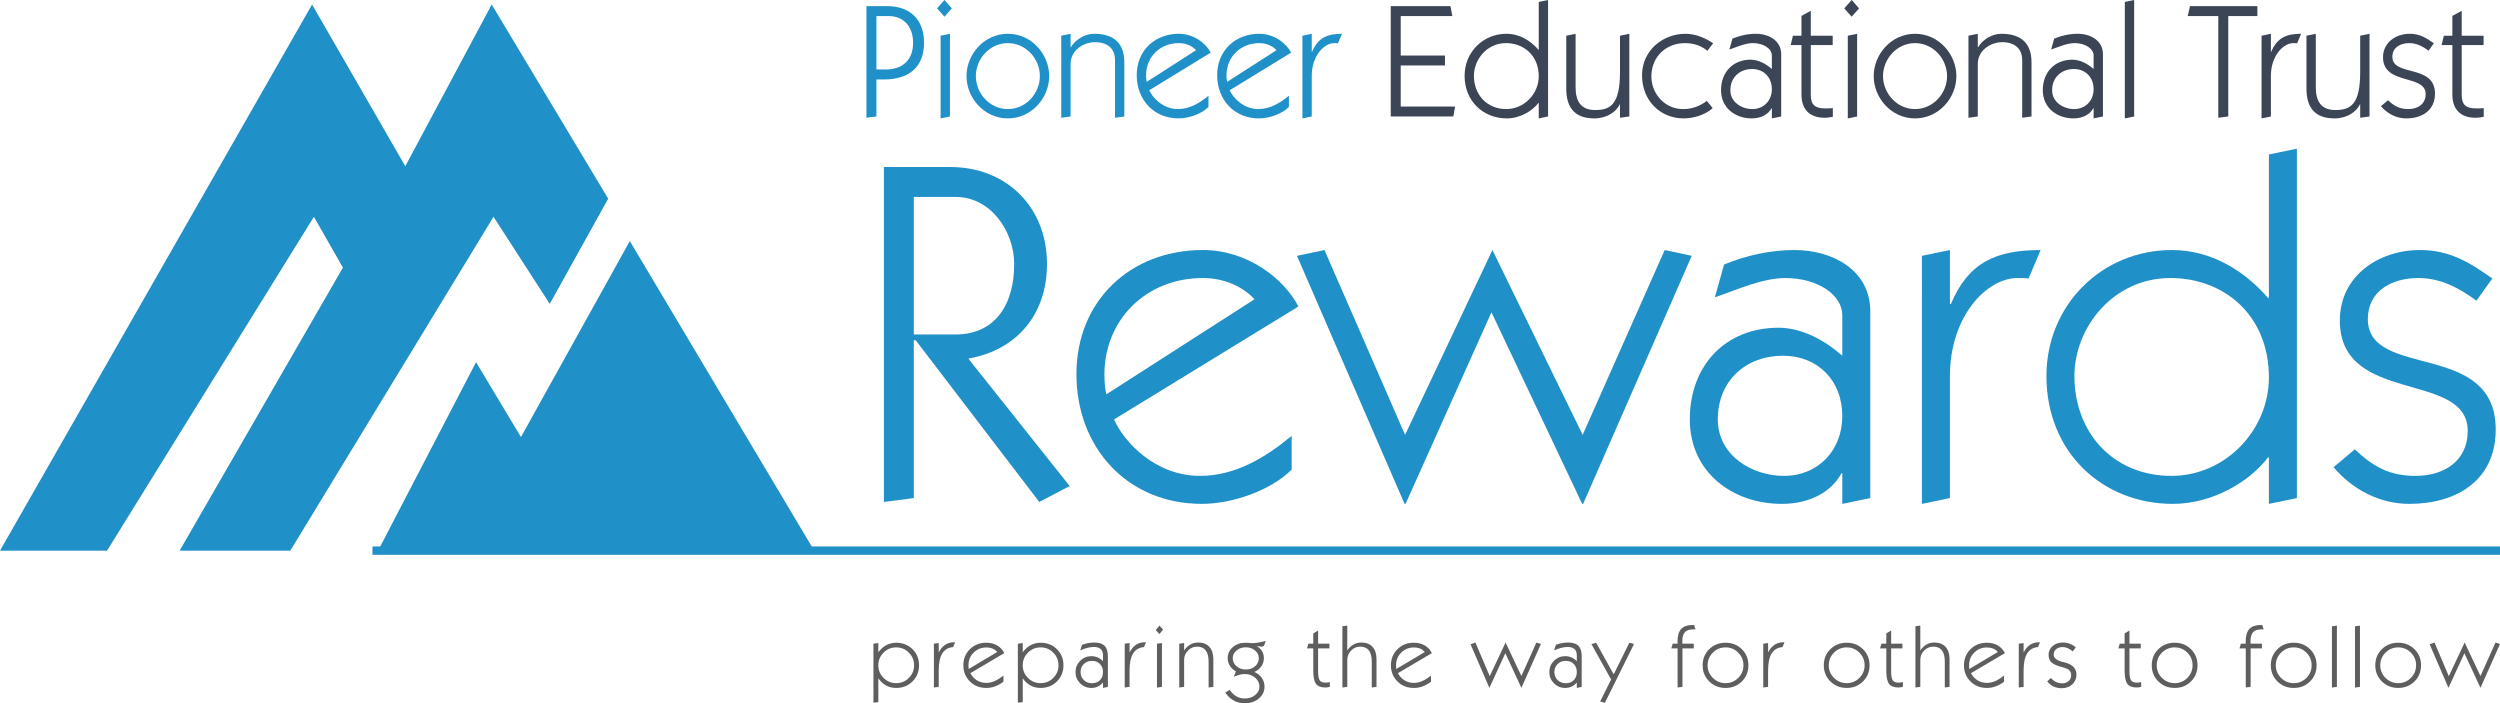 <?xml version="1.0" encoding="utf-8"?>
<!-- Generator: Adobe Illustrator 25.0.0, SVG Export Plug-In . SVG Version: 6.00 Build 0)  -->
<svg version="1.1" xmlns="http://www.w3.org/2000/svg" xmlns:xlink="http://www.w3.org/1999/xlink" x="0px" y="0px" width="1050px"
	 height="295.379px" viewBox="0 0 1050 295.379" enable-background="new 0 0 1050 295.379" xml:space="preserve">
<g id="Layer_1">
</g>
<g id="Layers">
	<g>
		<g>
			<path fill="#3B4556" d="M584.111,48.919V2.567h25.068l0.811,4.19H588.3v16.554h18.582
				v4.189h-18.582v17.23h22.838l-0.743,4.189H584.111z"/>
			<path fill="#3B4556" d="M646.275,0.811L650.194,0v48.919l-3.919,0.811v-6.487h-0.135
				c-2.567,3.378-7.77,6.487-13.311,6.487c-9.865,0-17.703-7.23-17.703-17.905
				c0-9.933,7.77-17.635,17.568-17.635c5.54,0,10.135,2.905,13.446,6.689h0.135
				V0.811z M632.491,18.108c-8.041,0-13.446,6.959-13.446,13.716
				c0,7.905,5.405,13.986,13.581,13.986c7.568,0,13.649-6.419,13.649-13.784
				C646.275,23.244,639.923,18.108,632.491,18.108z"/>
			<path fill="#3B4556" d="M661.748,14.189v22.5c0,6.081,2.432,9.527,8.243,9.527
				c6.352,0,10.406-2.297,10.406-15.946V15l3.919-0.811v34.73l-3.919,0.54
				v-5.608h-0.135c-1.351,3.041-5.405,5.878-10.608,5.878
				c-8.582,0-11.825-4.865-11.825-12.568V15L661.748,14.189z"/>
			<path fill="#3B4556" d="M719.316,45.406c-2.634,2.567-7.702,4.324-12.162,4.324
				c-9.798,0-17.501-7.433-17.501-18.108c0-10.406,8.717-17.433,18.244-17.433
				c4.121,0,8.243,1.689,11.622,3.987l-2.433,3.175
				c-2.026-1.756-5.135-3.243-9.392-3.243c-8.108,0-14.121,5.878-14.121,13.986
				c0,7.297,5.676,13.716,13.242,13.716c3.716,0.068,7.162-1.216,10.068-3.446
				L719.316,45.406z"/>
			<path fill="#3B4556" d="M727.627,16.216c3.108-1.284,6.487-2.027,9.866-2.027
				c5.27,0,10.608,2.77,10.608,8.581v26.149l-3.92,0.811v-4.257h-0.134
				c-1.352,2.5-4.324,4.257-8.311,4.257c-6.96,0-12.906-4.46-12.906-11.825
				c0-7.5,4.932-12.838,12.433-12.838c3.378,0,6.621,1.892,8.918,3.919v-5.676
				c0-2.838-3.446-5.203-7.973-5.203c-3.244,0-6.892,1.689-9.865,2.703
				L727.627,16.216z M736.007,45.811c4.797,0,8.175-3.581,8.175-8.378
				c0-5-3.446-8.446-8.31-8.446c-5.203,0-9.121,3.513-9.121,8.919
				C726.75,42.905,731.479,45.811,736.007,45.811z"/>
			<path fill="#3B4556" d="M756.615,6.689l3.919-2.162v10.473h9.19v3.919h-9.19v20.946
				c0,4.122,1.757,5.676,6.081,5.676c1.081,0,2.095,0,3.175-0.135v3.649
				c-1.081,0.203-2.297,0.405-3.514,0.405c-6.216,0-9.661-3.581-9.661-9.662V18.919
				h-4.528l0.947-3.919h3.581V6.689z"/>
			<path fill="#3B4556" d="M780.805,3.513l-3.108,3.513l-3.108-3.513L777.696,0L780.805,3.513z
				 M776.075,49.73V15l3.919-0.811v34.73L776.075,49.73z"/>
			<path fill="#3B4556" d="M821.681,31.96c0,9.121-7.365,17.77-17.365,17.77
				s-17.365-8.649-17.365-17.77c0-9.122,7.365-17.771,17.365-17.771
				S821.681,22.838,821.681,31.96z M790.871,31.96
				c0,7.229,5.811,13.851,13.446,13.851c7.635,0,13.446-6.622,13.446-13.851
				c0-7.23-5.811-13.852-13.446-13.852C796.682,18.108,790.871,24.73,790.871,31.96
				z"/>
			<path fill="#3B4556" d="M826.75,49.46V15l3.92-0.811v5.608h0.135
				c1.824-3.04,5.676-5.608,9.797-5.608c6.554,0,12.635,2.568,12.635,11.96v22.77
				l-3.919,0.54V25.27c0-4.932-3.175-7.568-8.582-7.568
				c-3.716,0-10.067,2.703-10.067,9.257v21.96L826.75,49.46z"/>
			<path fill="#3B4556" d="M862.764,16.216c3.108-1.284,6.487-2.027,9.866-2.027
				c5.27,0,10.608,2.77,10.608,8.581v26.149l-3.92,0.811v-4.257h-0.134
				c-1.352,2.5-4.324,4.257-8.311,4.257c-6.96,0-12.906-4.46-12.906-11.825
				c0-7.5,4.932-12.838,12.433-12.838c3.378,0,6.621,1.892,8.918,3.919v-5.676
				c0-2.838-3.446-5.203-7.973-5.203c-3.244,0-6.892,1.689-9.865,2.703
				L862.764,16.216z M871.143,45.811c4.797,0,8.175-3.581,8.175-8.378
				c0-5-3.446-8.446-8.31-8.446c-5.203,0-9.121,3.513-9.121,8.919
				C861.887,42.905,866.616,45.811,871.143,45.811z"/>
			<path fill="#3B4556" d="M896.345,48.919l-3.919,0.811V0.811L896.345,0V48.919z"/>
			<path fill="#3B4556" d="M935.873,48.919l-4.189,0.54V6.757h-12.839l0.947-4.19h28.311
				v4.19H935.873V48.919z"/>
			<path fill="#3B4556" d="M953.778,21.757h0.135c2.433-5.811,6.284-7.568,12.567-7.568
				l-1.689,3.987c-0.406-0.068-1.014-0.068-1.554-0.068
				c-4.257,0-9.46,5.27-9.46,13.784v17.027l-3.919,0.811V15l3.919-0.811
				V21.757z"/>
			<path fill="#3B4556" d="M972.631,14.189v22.5c0,6.081,2.432,9.527,8.243,9.527
				c6.352,0,10.406-2.297,10.406-15.946V15l3.919-0.811v34.73l-3.919,0.54
				v-5.608h-0.135c-1.351,3.041-5.405,5.878-10.608,5.878
				c-8.582,0-11.825-4.865-11.825-12.568V15L972.631,14.189z"/>
			<path fill="#3B4556" d="M1002.969,42.095c2.567,2.433,4.864,3.716,8.513,3.716
				c3.986,0,7.297-2.095,7.297-6.284c0-8.513-17.905-3.581-17.905-15.473
				c0-6.217,5.405-9.865,11.216-9.865c4.121,0,6.892,1.689,10.135,3.987
				l-2.23,3.108c-2.365-1.756-5-3.175-8.109-3.175
				c-3.851,0-7.094,1.892-7.094,5.743c0,8.513,17.905,2.905,17.905,15.473
				c0,7.095-5.473,10.406-12.095,10.406c-4.189,0-7.974-2.027-10.608-5.135
				L1002.969,42.095z"/>
			<path fill="#3B4556" d="M1029.996,6.689l3.919-2.162v10.473h9.19v3.919h-9.19v20.946
				c0,4.122,1.757,5.676,6.081,5.676c1.081,0,2.094,0,3.175-0.135v3.649
				c-1.081,0.203-2.297,0.405-3.514,0.405c-6.216,0-9.661-3.581-9.661-9.662V18.919
				h-4.528l0.947-3.919h3.581V6.689z"/>
		</g>
		<g>
			<g>
				<polygon fill="#2090C9" points="0,231.27 44.961,231.27 131.834,91.053 144.027,112.391 
					75.443,231.27 121.927,231.27 207.277,91.053 230.9,127.631 255.44,83.436 
					206.514,1.894 170.222,69.811 131.072,1.894 				"/>
			</g>
			<g>
				<polygon fill="#2090C9" points="158.791,231.27 199.942,152.112 218.802,183.547 
					264.525,101.246 341.968,231.27 				"/>
			</g>
			<g>
				<path fill="#5E5E5E" d="M366.851,270.339l2.047-0.249v3.862
					c0.949-1.306,2.061-2.298,3.337-2.981c1.275-0.683,2.666-1.023,4.173-1.023
					c2.729,0,5.01,0.905,6.843,2.714s2.75,4.06,2.75,6.754
					c0,2.705-0.917,4.968-2.75,6.789s-4.114,2.732-6.843,2.732
					c-1.566,0-2.987-0.347-4.262-1.041c-1.276-0.694-2.358-1.7-3.248-3.017v10.019
					l-2.047,0.267V270.339z M368.898,279.415c0,2.076,0.732,3.847,2.198,5.312
					c1.465,1.466,3.236,2.198,5.312,2.198c2.076,0,3.847-0.732,5.312-2.198
					c1.465-1.466,2.198-3.236,2.198-5.312s-0.733-3.847-2.198-5.312
					c-1.466-1.466-3.236-2.198-5.312-2.198c-2.076,0-3.847,0.732-5.312,2.198
					C369.63,275.569,368.898,277.34,368.898,279.415z"/>
				<path fill="#5E5E5E" d="M392.235,288.741v-18.402l2.029-0.249v3.933
					c0.735-1.424,1.634-2.492,2.696-3.203c1.061-0.712,2.293-1.068,3.693-1.068
					h0.498l-0.836,2.011c-2.064,0.202-3.589,1.103-4.574,2.705
					c-0.985,1.602-1.477,3.993-1.477,7.172v6.852L392.235,288.741z"/>
				<path fill="#5E5E5E" d="M421.446,286.338c-1.199,0.89-2.385,1.546-3.559,1.967
					c-1.175,0.421-2.391,0.632-3.648,0.632c-2.765,0-5.061-0.91-6.887-2.732
					c-1.827-1.822-2.741-4.084-2.741-6.789s0.919-4.959,2.758-6.763
					c1.839-1.804,4.129-2.705,6.869-2.705c1.732,0,3.248,0.374,4.547,1.121
					c1.299,0.747,2.31,1.827,3.034,3.239l-14.255,8.418
					c0.676,1.306,1.595,2.314,2.758,3.025c1.163,0.712,2.467,1.068,3.915,1.068
					c1.15,0,2.289-0.24,3.417-0.721c1.127-0.48,2.39-1.272,3.791-2.376V286.338
					z M406.835,280.982l11.995-7.136c-0.51-0.629-1.154-1.103-1.931-1.424
					c-0.777-0.32-1.664-0.48-2.661-0.48c-2.089,0-3.856,0.718-5.303,2.153
					c-1.448,1.435-2.171,3.197-2.171,5.286c0,0.332,0.006,0.62,0.018,0.863
					C406.793,280.486,406.811,280.732,406.835,280.982z"/>
				<path fill="#5E5E5E" d="M427.503,270.339l2.047-0.249v3.862
					c0.949-1.306,2.061-2.298,3.337-2.981c1.275-0.683,2.666-1.023,4.173-1.023
					c2.729,0,5.01,0.905,6.843,2.714s2.75,4.06,2.75,6.754
					c0,2.705-0.917,4.968-2.75,6.789s-4.114,2.732-6.843,2.732
					c-1.566,0-2.987-0.347-4.262-1.041c-1.276-0.694-2.358-1.7-3.248-3.017v10.019
					l-2.047,0.267V270.339z M429.55,279.415c0,2.076,0.732,3.847,2.198,5.312
					c1.465,1.466,3.236,2.198,5.312,2.198c2.076,0,3.847-0.732,5.312-2.198
					c1.465-1.466,2.198-3.236,2.198-5.312s-0.733-3.847-2.198-5.312
					c-1.466-1.466-3.236-2.198-5.312-2.198c-2.076,0-3.847,0.732-5.312,2.198
					C430.282,275.569,429.55,277.34,429.55,279.415z"/>
				<path fill="#5E5E5E" d="M463.263,286.676c-0.653,0.747-1.388,1.311-2.207,1.691
					c-0.819,0.38-1.708,0.569-2.669,0.569c-1.851,0-3.426-0.65-4.725-1.949
					c-1.299-1.299-1.949-2.874-1.949-4.725c0-1.839,0.652-3.411,1.958-4.716
					c1.305-1.305,2.877-1.958,4.716-1.958c0.925,0,1.809,0.181,2.652,0.543
					c0.842,0.362,1.584,0.887,2.225,1.575v-2.296c0-1.257-0.318-2.186-0.952-2.785
					c-0.635-0.599-1.617-0.899-2.945-0.899c-0.783,0-1.632,0.113-2.545,0.338
					c-0.914,0.225-1.958,0.587-3.132,1.086l0.801-2.367
					c0.89-0.309,1.762-0.54,2.616-0.694c0.854-0.154,1.679-0.231,2.474-0.231
					c1.981,0,3.432,0.463,4.351,1.388c0.919,0.925,1.379,2.385,1.379,4.378v12.867
					l-2.047,0.445V286.676z M453.831,282.263c0,1.341,0.454,2.458,1.361,3.355
					s2.056,1.344,3.444,1.344s2.506-0.433,3.355-1.299
					c0.848-0.866,1.272-2,1.272-3.399c0-1.388-0.425-2.518-1.272-3.39
					c-0.849-0.872-1.955-1.308-3.319-1.308c-1.412,0-2.572,0.445-3.479,1.335
					S453.831,280.91,453.831,282.263z"/>
				<path fill="#5E5E5E" d="M472.382,288.741v-18.402l2.029-0.249v3.933
					c0.735-1.424,1.634-2.492,2.696-3.203c1.061-0.712,2.293-1.068,3.693-1.068
					h0.498l-0.836,2.011c-2.064,0.202-3.589,1.103-4.574,2.705
					c-0.985,1.602-1.477,3.993-1.477,7.172v6.852L472.382,288.741z"/>
				<path fill="#5E5E5E" d="M485.415,264.627l1.53-1.869l1.566,1.673l-1.566,1.869
					L485.415,264.627z M485.931,288.776v-18.437l2.082-0.249v18.402L485.931,288.776z"/>
				<path fill="#5E5E5E" d="M495.281,288.741v-18.402l2.047-0.249v3.097
					c0.771-1.115,1.649-1.949,2.634-2.5c0.985-0.552,2.088-0.828,3.31-0.828
					c2.005,0,3.562,0.611,4.672,1.833c1.109,1.222,1.664,2.948,1.664,5.179v11.621
					l-1.993,0.249v-10.856c0-2.1-0.407-3.675-1.219-4.725
					c-0.813-1.05-2.026-1.575-3.639-1.575c-1.459,0-2.729,0.543-3.808,1.628
					c-1.08,1.086-1.619,2.4-1.619,3.942v11.336L495.281,288.741z"/>
				<path fill="#5E5E5E" d="M526.823,282.227c1.353,0.605,2.403,1.444,3.15,2.518
					c0.747,1.074,1.121,2.287,1.121,3.639c0,1.982-0.786,3.642-2.358,4.983
					c-1.572,1.341-3.545,2.011-5.917,2.011c-1.697,0-3.248-0.385-4.654-1.157
					s-2.589-1.88-3.55-3.328l1.851-1.192c0.771,1.199,1.696,2.109,2.776,2.732
					c1.079,0.623,2.272,0.934,3.577,0.934c1.708,0,3.161-0.483,4.36-1.45
					c1.198-0.967,1.797-2.144,1.797-3.533c0-1.471-0.599-2.72-1.797-3.746
					c-1.199-1.026-2.652-1.539-4.36-1.539c-0.7,0-1.433,0.095-2.198,0.285
					c-0.765,0.189-1.575,0.48-2.429,0.872l0.872-2.296
					c-1.103-0.629-1.952-1.421-2.545-2.376c-0.594-0.955-0.89-2.008-0.89-3.159
					c0-1.827,0.714-3.364,2.144-4.609c1.429-1.246,3.195-1.869,5.294-1.869
					c0.308,0,0.652,0.011,1.032,0.036c0.379,0.024,0.777,0.06,1.192,0.107
					c0.095,0.011,0.189,0.02,0.285,0.027c0.095,0.006,0.243,0.009,0.445,0.009
					c0.652,0,1.388-0.069,2.207-0.205c0.819-0.136,1.94-0.383,3.364-0.739
					l-0.463,1.406c-0.131,0.392-0.291,0.656-0.481,0.792
					c-0.19,0.136-0.457,0.205-0.801,0.205c-0.202,0-0.747-0.065-1.637-0.196
					c-0.19-0.024-0.332-0.042-0.427-0.053c0.997,0.569,1.753,1.284,2.269,2.144
					s0.774,1.842,0.774,2.945c0,1.27-0.347,2.405-1.041,3.408
					C529.092,280.837,528.104,281.634,526.823,282.227z M517.747,276.426
					c0,1.341,0.525,2.471,1.575,3.39c1.05,0.919,2.358,1.379,3.924,1.379
					c1.566,0,2.868-0.456,3.906-1.37c1.038-0.914,1.557-2.047,1.557-3.399
					c0-1.257-0.528-2.331-1.584-3.221c-1.056-0.89-2.349-1.335-3.88-1.335
					c-1.531,0-2.83,0.442-3.897,1.326C518.28,274.079,517.747,275.156,517.747,276.426
					z"/>
				<path fill="#5E5E5E" d="M558.532,288.492c-0.356,0.083-0.697,0.145-1.023,0.187
					c-0.327,0.042-0.632,0.062-0.917,0.062c-1.827,0-3.121-0.51-3.88-1.531
					c-0.76-1.021-1.139-2.889-1.139-5.606v-9.29h-2.634l0.587-1.975h2.047v-4.307
					l2.029-1.228v5.535h4.752v1.975h-4.752v9.539c0,1.958,0.228,3.257,0.685,3.897
					c0.456,0.641,1.26,0.961,2.411,0.961c0.249,0,0.525-0.02,0.828-0.062
					s0.638-0.098,1.005-0.169V288.492z"/>
				<path fill="#5E5E5E" d="M563.806,288.741v-25.734l2.047-0.249v10.429
					c0.771-1.115,1.649-1.949,2.634-2.5c0.984-0.552,2.088-0.828,3.31-0.828
					c2.005,0,3.562,0.611,4.672,1.833c1.109,1.222,1.664,2.948,1.664,5.179v11.621
					l-1.993,0.249v-10.856c0-2.1-0.407-3.675-1.219-4.725
					c-0.813-1.05-2.026-1.575-3.639-1.575c-1.459,0-2.729,0.543-3.808,1.628
					c-1.08,1.086-1.62,2.4-1.62,3.942v11.336L563.806,288.741z"/>
				<path fill="#5E5E5E" d="M601.025,286.338c-1.199,0.89-2.385,1.546-3.559,1.967
					c-1.175,0.421-2.391,0.632-3.648,0.632c-2.765,0-5.061-0.91-6.887-2.732
					c-1.827-1.822-2.741-4.084-2.741-6.789s0.919-4.959,2.758-6.763
					c1.839-1.804,4.129-2.705,6.869-2.705c1.732,0,3.248,0.374,4.547,1.121
					c1.299,0.747,2.31,1.827,3.034,3.239l-14.255,8.418
					c0.676,1.306,1.595,2.314,2.758,3.025c1.162,0.712,2.467,1.068,3.915,1.068
					c1.15,0,2.289-0.24,3.417-0.721c1.127-0.48,2.391-1.272,3.791-2.376V286.338
					z M586.414,280.982l11.995-7.136c-0.51-0.629-1.154-1.103-1.931-1.424
					c-0.777-0.32-1.664-0.48-2.661-0.48c-2.089,0-3.856,0.718-5.303,2.153
					c-1.448,1.435-2.171,3.197-2.171,5.286c0,0.332,0.006,0.62,0.018,0.863
					C586.372,280.486,586.39,280.732,586.414,280.982z"/>
				<path fill="#5E5E5E" d="M625.544,288.901l-7.919-18.313l2.047-0.73l6.015,14.148
					l6.656-14.148l6.638,14.077l6.318-14.077l1.886,0.623l-8.204,18.419
					l-6.745-14.558L625.544,288.901z"/>
				<path fill="#5E5E5E" d="M662.265,286.676c-0.653,0.747-1.388,1.311-2.207,1.691
					c-0.819,0.38-1.708,0.569-2.669,0.569c-1.851,0-3.426-0.65-4.725-1.949
					c-1.299-1.299-1.949-2.874-1.949-4.725c0-1.839,0.652-3.411,1.958-4.716
					c1.305-1.305,2.877-1.958,4.716-1.958c0.925,0,1.809,0.181,2.652,0.543
					c0.842,0.362,1.584,0.887,2.225,1.575v-2.296c0-1.257-0.318-2.186-0.952-2.785
					c-0.635-0.599-1.617-0.899-2.945-0.899c-0.783,0-1.632,0.113-2.545,0.338
					c-0.914,0.225-1.958,0.587-3.132,1.086l0.801-2.367
					c0.89-0.309,1.762-0.54,2.616-0.694s1.679-0.231,2.474-0.231
					c1.981,0,3.432,0.463,4.351,1.388c0.919,0.925,1.379,2.385,1.379,4.378v12.867
					l-2.047,0.445V286.676z M652.833,282.263c0,1.341,0.454,2.458,1.361,3.355
					c0.908,0.896,2.055,1.344,3.444,1.344c1.388,0,2.506-0.433,3.355-1.299
					c0.848-0.866,1.272-2,1.272-3.399c0-1.388-0.425-2.518-1.272-3.39
					c-0.849-0.872-1.955-1.308-3.319-1.308c-1.412,0-2.572,0.445-3.479,1.335
					C653.287,279.789,652.833,280.91,652.833,282.263z"/>
				<path fill="#5E5E5E" d="M674.071,295.165l-2.011-0.552l4.609-9.219l-8.275-14.878
					l1.993-0.569l7.368,13.294l6.567-13.294l1.958,0.534L674.071,295.165z"/>
				<path fill="#5E5E5E" d="M704.587,288.741v-16.426h-2.634l0.587-1.975h2.047
					c0-0.095-0.006-0.243-0.018-0.445c-0.012-0.202-0.018-0.344-0.018-0.427
					c0-2.409,0.51-4.171,1.531-5.286c1.02-1.115,2.622-1.673,4.805-1.673h0.623
					l0.587,1.851c-0.095,0-0.222-0.006-0.383-0.018
					c-0.16-0.011-0.276-0.018-0.347-0.018c-1.721,0-2.949,0.385-3.684,1.157
					c-0.736,0.772-1.103,2.064-1.103,3.88c0,0.249,0.003,0.442,0.009,0.578
					c0.006,0.136,0.02,0.27,0.044,0.4h4.734v1.975h-4.734v16.177
					L704.587,288.741z"/>
				<path fill="#5E5E5E" d="M715.111,279.415c0-2.694,0.919-4.945,2.758-6.754
					s4.129-2.714,6.869-2.714c2.729,0,5.01,0.905,6.843,2.714
					s2.75,4.06,2.75,6.754c0,2.705-0.917,4.968-2.75,6.789
					s-4.114,2.732-6.843,2.732c-2.729,0-5.016-0.914-6.861-2.741
					C716.034,284.369,715.111,282.109,715.111,279.415z M717.193,279.415
					c0,2.076,0.739,3.847,2.216,5.312s3.254,2.198,5.33,2.198
					c2.076,0,3.847-0.732,5.312-2.198c1.466-1.466,2.198-3.236,2.198-5.312
					s-0.732-3.847-2.198-5.312c-1.466-1.466-3.236-2.198-5.312-2.198
					c-2.076,0-3.853,0.732-5.33,2.198
					C717.932,275.569,717.193,277.34,717.193,279.415z"/>
				<path fill="#5E5E5E" d="M740.567,288.741v-18.402l2.029-0.249v3.933
					c0.736-1.424,1.635-2.492,2.696-3.203c1.061-0.712,2.293-1.068,3.693-1.068
					h0.498l-0.836,2.011c-2.064,0.202-3.589,1.103-4.574,2.705
					s-1.477,3.993-1.477,7.172v6.852L740.567,288.741z"/>
				<path fill="#5E5E5E" d="M765.993,279.415c0-2.694,0.919-4.945,2.758-6.754
					s4.129-2.714,6.869-2.714c2.729,0,5.01,0.905,6.843,2.714
					c1.833,1.809,2.75,4.06,2.75,6.754c0,2.705-0.917,4.968-2.75,6.789
					c-1.833,1.822-4.114,2.732-6.843,2.732c-2.729,0-5.016-0.914-6.861-2.741
					C766.916,284.369,765.993,282.109,765.993,279.415z M768.075,279.415
					c0,2.076,0.739,3.847,2.216,5.312s3.254,2.198,5.33,2.198
					c2.076,0,3.847-0.732,5.312-2.198c1.466-1.466,2.198-3.236,2.198-5.312
					s-0.732-3.847-2.198-5.312c-1.466-1.466-3.236-2.198-5.312-2.198
					c-2.076,0-3.853,0.732-5.33,2.198
					C768.814,275.569,768.075,277.34,768.075,279.415z"/>
				<path fill="#5E5E5E" d="M799.208,288.492c-0.356,0.083-0.697,0.145-1.023,0.187
					c-0.327,0.042-0.632,0.062-0.917,0.062c-1.827,0-3.121-0.51-3.88-1.531
					c-0.759-1.021-1.139-2.889-1.139-5.606v-9.29h-2.634l0.587-1.975h2.047v-4.307
					l2.029-1.228v5.535h4.752v1.975h-4.752v9.539c0,1.958,0.229,3.257,0.685,3.897
					c0.456,0.641,1.261,0.961,2.411,0.961c0.249,0,0.525-0.02,0.828-0.062
					c0.302-0.042,0.638-0.098,1.005-0.169V288.492z"/>
				<path fill="#5E5E5E" d="M804.483,288.741v-25.734l2.047-0.249v10.429
					c0.772-1.115,1.649-1.949,2.634-2.5c0.985-0.552,2.089-0.828,3.31-0.828
					c2.005,0,3.562,0.611,4.672,1.833c1.11,1.222,1.664,2.948,1.664,5.179v11.621
					l-1.993,0.249v-10.856c0-2.1-0.407-3.675-1.219-4.725
					c-0.812-1.05-2.026-1.575-3.639-1.575c-1.459,0-2.729,0.543-3.808,1.628
					c-1.079,1.086-1.62,2.4-1.62,3.942v11.336L804.483,288.741z"/>
				<path fill="#5E5E5E" d="M841.702,286.338c-1.199,0.89-2.385,1.546-3.559,1.967
					c-1.175,0.421-2.391,0.632-3.648,0.632c-2.765,0-5.061-0.91-6.887-2.732
					c-1.827-1.822-2.741-4.084-2.741-6.789s0.919-4.959,2.758-6.763
					s4.129-2.705,6.869-2.705c1.733,0,3.248,0.374,4.547,1.121
					c1.299,0.747,2.311,1.827,3.034,3.239l-14.255,8.418
					c0.676,1.306,1.595,2.314,2.758,3.025c1.163,0.712,2.467,1.068,3.915,1.068
					c1.15,0,2.289-0.24,3.417-0.721c1.128-0.48,2.391-1.272,3.791-2.376V286.338
					z M827.091,280.982l11.995-7.136c-0.51-0.629-1.154-1.103-1.931-1.424
					s-1.664-0.48-2.661-0.48c-2.089,0-3.855,0.718-5.303,2.153
					s-2.171,3.197-2.171,5.286c0,0.332,0.006,0.62,0.018,0.863
					C827.049,280.486,827.067,280.732,827.091,280.982z"/>
				<path fill="#5E5E5E" d="M847.884,288.741v-18.402l2.029-0.249v3.933
					c0.736-1.424,1.635-2.492,2.696-3.203c1.061-0.712,2.293-1.068,3.693-1.068
					h0.498l-0.836,2.011c-2.064,0.202-3.589,1.103-4.574,2.705
					s-1.477,3.993-1.477,7.172v6.852L847.884,288.741z"/>
				<path fill="#5E5E5E" d="M859.831,286.196l1.531-1.459
					c0.652,0.747,1.373,1.311,2.162,1.691c0.789,0.38,1.635,0.57,2.536,0.57
					c1.128,0,2.047-0.314,2.758-0.943c0.712-0.629,1.068-1.441,1.068-2.438
					c0-0.89-0.261-1.59-0.783-2.1c-0.522-0.51-1.453-0.932-2.794-1.264
					c-2.278-0.569-3.833-1.243-4.663-2.02c-0.83-0.777-1.246-1.853-1.246-3.23
					c0-1.448,0.563-2.667,1.691-3.657c1.128-0.99,2.556-1.486,4.289-1.486
					c1.032,0,2.005,0.172,2.919,0.516s1.755,0.854,2.527,1.531l-1.281,1.673
					c-0.688-0.594-1.388-1.044-2.1-1.353c-0.712-0.309-1.412-0.463-2.1-0.463
					c-1.139,0-2.055,0.291-2.75,0.872c-0.694,0.581-1.041,1.346-1.041,2.296
					c0,1.435,1.252,2.456,3.755,3.061c0.522,0.118,0.914,0.22,1.175,0.303
					c1.542,0.439,2.699,1.079,3.47,1.922c0.772,0.843,1.157,1.886,1.157,3.132
					c0,1.637-0.587,2.996-1.762,4.075c-1.175,1.079-2.652,1.62-4.431,1.62
					c-1.257,0-2.4-0.24-3.426-0.721
					C861.466,287.842,860.579,287.133,859.831,286.196z"/>
				<path fill="#5E5E5E" d="M899.299,288.492c-0.356,0.083-0.697,0.145-1.023,0.187
					c-0.327,0.042-0.632,0.062-0.917,0.062c-1.827,0-3.121-0.51-3.88-1.531
					c-0.759-1.021-1.139-2.889-1.139-5.606v-9.29h-2.634l0.587-1.975h2.047v-4.307
					l2.029-1.228v5.535h4.752v1.975h-4.752v9.539c0,1.958,0.229,3.257,0.685,3.897
					c0.456,0.641,1.261,0.961,2.411,0.961c0.249,0,0.525-0.02,0.828-0.062
					c0.302-0.042,0.638-0.098,1.005-0.169V288.492z"/>
				<path fill="#5E5E5E" d="M903.738,279.415c0-2.694,0.919-4.945,2.758-6.754
					c1.839-1.809,4.129-2.714,6.87-2.714c2.729,0,5.01,0.905,6.843,2.714
					c1.833,1.809,2.75,4.06,2.75,6.754c0,2.705-0.917,4.968-2.75,6.789
					c-1.833,1.822-4.114,2.732-6.843,2.732c-2.729,0-5.016-0.914-6.861-2.741
					C904.661,284.369,903.738,282.109,903.738,279.415z M905.82,279.415
					c0,2.076,0.739,3.847,2.216,5.312s3.254,2.198,5.33,2.198
					c2.076,0,3.847-0.732,5.312-2.198c1.466-1.466,2.198-3.236,2.198-5.312
					s-0.732-3.847-2.198-5.312c-1.466-1.466-3.236-2.198-5.312-2.198
					c-2.076,0-3.853,0.732-5.33,2.198
					C906.559,275.569,905.82,277.34,905.82,279.415z"/>
				<path fill="#5E5E5E" d="M943.223,288.741v-16.426h-2.634l0.587-1.975h2.047
					c0-0.095-0.006-0.243-0.018-0.445c-0.011-0.202-0.018-0.344-0.018-0.427
					c0-2.409,0.51-4.171,1.53-5.286c1.021-1.115,2.622-1.673,4.805-1.673h0.623
					l0.587,1.851c-0.095,0-0.222-0.006-0.383-0.018s-0.276-0.018-0.347-0.018
					c-1.72,0-2.948,0.385-3.684,1.157c-0.736,0.772-1.103,2.064-1.103,3.88
					c0,0.249,0.003,0.442,0.009,0.578s0.02,0.27,0.044,0.4h4.734v1.975h-4.734
					v16.177L943.223,288.741z"/>
				<path fill="#5E5E5E" d="M953.747,279.415c0-2.694,0.919-4.945,2.758-6.754
					c1.839-1.809,4.129-2.714,6.87-2.714c2.729,0,5.01,0.905,6.843,2.714
					c1.833,1.809,2.75,4.06,2.75,6.754c0,2.705-0.917,4.968-2.75,6.789
					c-1.833,1.822-4.114,2.732-6.843,2.732c-2.729,0-5.016-0.914-6.861-2.741
					C954.67,284.369,953.747,282.109,953.747,279.415z M955.83,279.415
					c0,2.076,0.739,3.847,2.216,5.312s3.254,2.198,5.33,2.198
					c2.076,0,3.847-0.732,5.312-2.198c1.466-1.466,2.198-3.236,2.198-5.312
					s-0.732-3.847-2.198-5.312c-1.466-1.466-3.236-2.198-5.312-2.198
					c-2.076,0-3.853,0.732-5.33,2.198
					C956.568,275.569,955.83,277.34,955.83,279.415z"/>
				<path fill="#5E5E5E" d="M979.416,288.776v-25.734l2.082-0.285v25.734L979.416,288.776z"/>
				<path fill="#5E5E5E" d="M989.104,288.776v-25.734l2.082-0.285v25.734L989.104,288.776z"/>
				<path fill="#5E5E5E" d="M997.618,279.415c0-2.694,0.919-4.945,2.758-6.754
					c1.839-1.809,4.129-2.714,6.869-2.714c2.729,0,5.01,0.905,6.843,2.714
					c1.833,1.809,2.75,4.06,2.75,6.754c0,2.705-0.917,4.968-2.75,6.789
					c-1.833,1.822-4.114,2.732-6.843,2.732c-2.729,0-5.016-0.914-6.861-2.741
					C998.541,284.369,997.618,282.109,997.618,279.415z M999.701,279.415
					c0,2.076,0.739,3.847,2.216,5.312s3.254,2.198,5.33,2.198
					c2.076,0,3.847-0.732,5.312-2.198c1.466-1.466,2.198-3.236,2.198-5.312
					s-0.732-3.847-2.198-5.312c-1.466-1.466-3.236-2.198-5.312-2.198
					c-2.076,0-3.853,0.732-5.33,2.198
					C1000.439,275.569,999.701,277.34,999.701,279.415z"/>
				<path fill="#5E5E5E" d="M1028.359,288.901l-7.919-18.313l2.047-0.73l6.015,14.148
					l6.656-14.148l6.638,14.077l6.318-14.077L1050,270.482l-8.204,18.419l-6.745-14.558
					L1028.359,288.901z"/>
			</g>
			<g>
				<rect x="156.439" y="229.511" fill="#2090C9" width="893.561" height="3.515"/>
			</g>
		</g>
		<g>
			<path fill="#2090C9" d="M371.228,210.818V70.152h27.971
				c23.106,0,40.537,16.418,40.537,40.741c0,20.876-12.364,36.078-33.038,39.727
				l42.564,53.509l-12.769,6.689l-51.888-67.901h-0.811v66.279L371.228,210.818z
				 M383.794,140.485h17.432c16.62,0,24.727-12.364,24.727-29.592
				c0-13.581-9.729-28.174-24.525-28.174h-17.634V140.485z"/>
			<path fill="#2090C9" d="M467.907,176.158c4.054,9.324,17.229,23.714,36.079,23.714
				c14.796,0,27.565-7.702,38.51-16.823v14.188
				c-8.918,8.918-25.133,14.39-37.699,14.39c-31.417,0-52.699-23.714-52.699-54.523
				c0-30.809,22.701-52.091,53.104-52.091c18.647,0,34.051,11.958,40.132,23.714
				L467.907,176.158z M526.889,125.689c-4.661-5.067-12.363-8.919-21.687-8.919
				c-23.917,0-41.348,17.634-41.348,40.538c0,2.634,0.202,5.676,0.81,8.31
				L526.889,125.689z"/>
			<path fill="#2090C9" d="M626.41,131.161l-36.079,80.467h-0.405l-45.2-104.181
				l11.553-2.432l33.849,77.629l36.686-77.629l37.903,77.629l34.456-77.629
				l11.35,2.432l-45.604,104.181h-0.406L626.41,131.161z"/>
			<path fill="#2090C9" d="M724.106,111.095c9.324-3.851,19.458-6.08,29.592-6.08
				c15.81,0,31.822,8.31,31.822,25.741v78.44l-11.756,2.432v-12.77h-0.406
				c-4.053,7.5-12.972,12.77-24.93,12.77c-20.876,0-38.714-13.378-38.714-35.47
				c0-22.498,14.797-38.511,37.295-38.511c10.134,0,19.863,5.676,26.754,11.756v-17.026
				c0-8.512-10.337-15.607-23.917-15.607c-9.73,0-20.674,5.068-29.593,8.108
				L724.106,111.095z M749.24,199.872c14.39,0,24.525-10.742,24.525-25.133
				c0-14.999-10.337-25.336-24.93-25.336c-15.608,0-27.363,10.539-27.363,26.754
				C721.471,191.157,735.659,199.872,749.24,199.872z"/>
			<path fill="#2090C9" d="M818.961,127.716h0.406c7.296-17.432,18.85-22.701,37.7-22.701
				l-5.068,11.958c-1.216-0.203-3.04-0.203-4.662-0.203
				c-12.769,0-28.376,15.81-28.376,41.348v51.078l-11.756,2.432V107.447l11.756-2.432
				V127.716z"/>
			<path fill="#2090C9" d="M952.938,64.882l11.756-2.432v146.746l-11.756,2.432v-19.458h-0.406
				c-7.702,10.134-23.309,19.458-39.93,19.458c-29.592,0-53.104-21.688-53.104-53.712
				c0-29.795,23.31-52.901,52.699-52.901c16.62,0,30.403,8.715,40.334,20.066h0.406
				V64.882z M911.59,116.77c-24.12,0-40.335,20.877-40.335,41.146
				c0,23.714,16.216,41.956,40.74,41.956c22.702,0,40.944-19.255,40.944-41.348
				C952.938,132.175,933.885,116.77,911.59,116.77z"/>
			<path fill="#2090C9" d="M989.016,188.725c7.702,7.297,14.594,11.148,25.538,11.148
				c11.959,0,21.89-6.283,21.89-18.85c0-25.538-53.712-10.742-53.712-46.415
				c0-18.647,16.216-29.592,33.646-29.592c12.364,0,20.674,5.067,30.404,11.958
				l-6.688,9.324c-7.094-5.27-14.999-9.527-24.323-9.527
				c-11.553,0-21.282,5.676-21.282,17.229c0,25.539,53.712,8.715,53.712,46.415
				c0,21.282-16.417,31.214-36.281,31.214c-12.567,0-23.918-6.08-31.822-15.404
				L989.016,188.725z"/>
		</g>
		<g>
			<path fill="#2090C9" d="M368.094,48.919l-4.189,0.54V2.567h8.716
				c9.392,0,15.473,5.473,15.473,15.406s-6.081,15.406-16.824,15.406h-3.176V48.919z
				 M368.094,29.189h3.852c7.5,0,11.554-4.324,11.554-11.216
				S379.445,6.757,373.297,6.757h-5.203V29.189z"/>
			<path fill="#2090C9" d="M399.783,3.513l-3.108,3.513l-3.108-3.513L396.675,0L399.783,3.513z
				 M395.053,49.73V15l3.919-0.811v34.73L395.053,49.73z"/>
			<path fill="#2090C9" d="M440.661,31.96c0,9.121-7.365,17.77-17.365,17.77
				s-17.365-8.649-17.365-17.77c0-9.122,7.365-17.771,17.365-17.771
				S440.661,22.838,440.661,31.96z M409.85,31.96
				c0,7.229,5.811,13.851,13.446,13.851s13.446-6.622,13.446-13.851
				c0-7.23-5.811-13.852-13.446-13.852S409.85,24.73,409.85,31.96z"/>
			<path fill="#2090C9" d="M445.729,49.46V15l3.919-0.811v5.608h0.135
				c1.825-3.04,5.676-5.608,9.798-5.608c6.554,0,12.635,2.568,12.635,11.96
				v22.77l-3.919,0.54V25.27c0-4.932-3.176-7.568-8.581-7.568
				c-3.716,0-10.068,2.703-10.068,9.257v21.96L445.729,49.46z"/>
			<path fill="#2090C9" d="M482.69,37.905c1.351,3.108,5.743,7.905,12.027,7.905
				c4.932,0,9.189-2.567,12.838-5.608v4.73c-2.973,2.973-8.378,4.797-12.568,4.797
				c-10.473,0-17.567-7.905-17.567-18.176s7.567-17.365,17.703-17.365
				c6.217,0,11.352,3.987,13.379,7.905L482.69,37.905z M502.352,21.081
				c-1.554-1.689-4.121-2.973-7.23-2.973c-7.973,0-13.784,5.878-13.784,13.513
				c0,0.878,0.068,1.892,0.27,2.77L502.352,21.081z"/>
			<path fill="#2090C9" d="M516.475,37.905c1.351,3.108,5.743,7.905,12.027,7.905
				c4.932,0,9.189-2.567,12.838-5.608v4.73c-2.973,2.973-8.378,4.797-12.568,4.797
				c-10.473,0-17.567-7.905-17.567-18.176s7.567-17.365,17.703-17.365
				c6.217,0,11.352,3.987,13.379,7.905L516.475,37.905z M536.137,21.081
				c-1.554-1.689-4.121-2.973-7.23-2.973c-7.973,0-13.784,5.878-13.784,13.513
				c0,0.878,0.068,1.892,0.27,2.77L536.137,21.081z"/>
			<path fill="#2090C9" d="M550.935,21.757h0.135c2.433-5.811,6.284-7.568,12.568-7.568
				l-1.689,3.987c-0.405-0.068-1.013-0.068-1.554-0.068
				c-4.257,0-9.459,5.27-9.459,13.784v17.027l-3.919,0.811V15l3.919-0.811
				V21.757z"/>
		</g>
	</g>
</g>
</svg>
